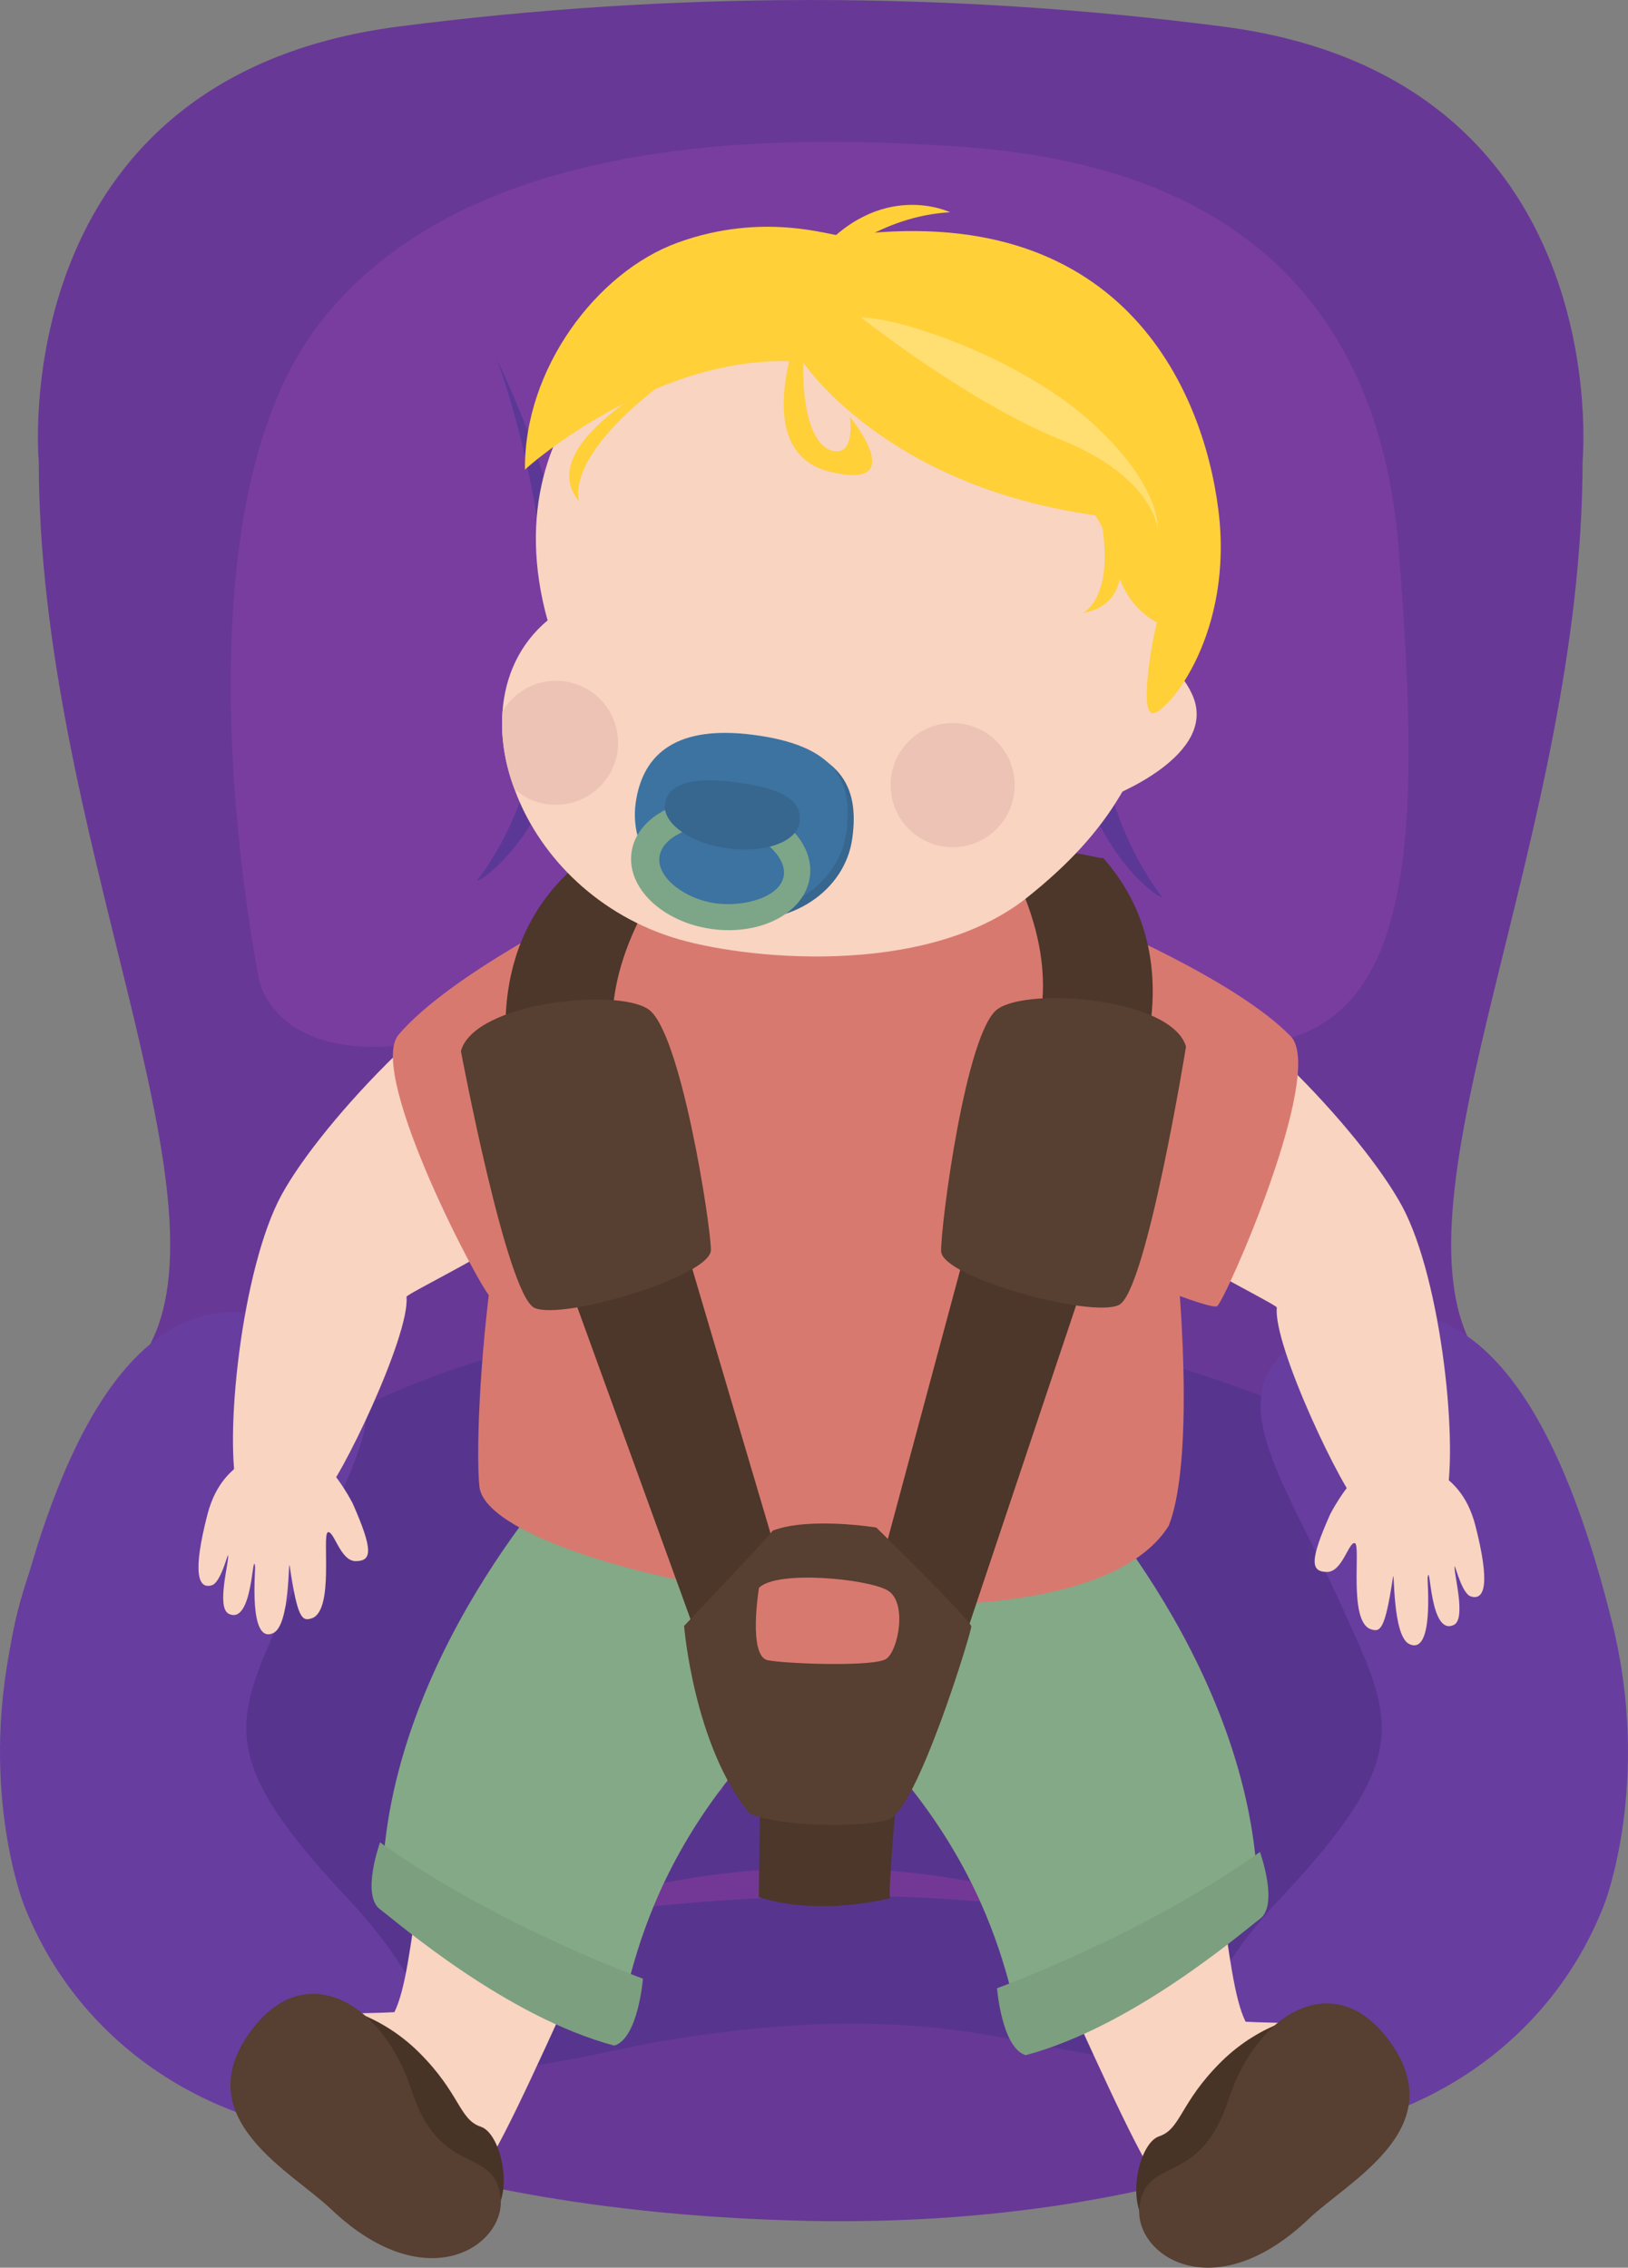 <?xml version="1.0" encoding="UTF-8"?>
<svg id="Layer_2" data-name="Layer 2" xmlns="http://www.w3.org/2000/svg" viewBox="0 0 712.01 991.56">
  <rect x="0" y="0" width="712.01" height="991.56" fill="#808080" stroke="none"/>
  <defs>
    <style>
      .cls-1 {
        fill: #5c3896;
      }

      .cls-1, .cls-2, .cls-3, .cls-4, .cls-5, .cls-6, .cls-7, .cls-8, .cls-9, .cls-10, .cls-11, .cls-12, .cls-13, .cls-14, .cls-15, .cls-16, .cls-17, .cls-18, .cls-19 {
        stroke-width: 0px;
      }

      .cls-2 {
        fill: #ffd038;
      }

      .cls-3 {
        fill: #573f31;
      }

      .cls-4 {
        fill: #483327;
      }

      .cls-5 {
        fill: #f8d4c1;
      }

      .cls-6 {
        fill: #7b9f7f;
      }

      .cls-7 {
        fill: #733896;
      }

      .cls-8 {
        fill: #683da0;
      }

      .cls-9 {
        fill: #4c372a;
      }

      .cls-10 {
        fill: #ecc3b5;
      }

      .cls-11 {
        fill: #683896;
      }

      .cls-12 {
        fill: #fff;
        opacity: .29;
      }

      .cls-13 {
        fill: #793da0;
      }

      .cls-14 {
        fill: #3d73a1;
      }

      .cls-15 {
        fill: #84a987;
      }

      .cls-16 {
        fill: #37668f;
      }

      .cls-17 {
        fill: #d87970;
      }

      .cls-18 {
        fill: #7ca687;
      }

      .cls-19 {
        fill: #57358e;
      }
    </style>
  </defs>
  <g id="_Ñëîé_1" data-name="Ñëîé 1">
    <g>
      <g>
        <path class="cls-11" d="M644.92,590.53c-39.35-67.12,47.22-226.54,47.22-388.75,0,0,15.74-167.81-157.41-190.18-119.62-15.46-240.75-15.46-360.37,0C1.22,33.97,16.96,201.77,16.96,201.77c0,162.21,86.57,321.63,47.22,388.75-39.35,67.12-102.32,145.43-26.23,274.08,32.97,55.75,150.06,102.81,314.47,106.46,162.69,3.61,285.77-50.71,318.74-106.46,76.08-128.65,13.12-206.96-26.23-274.08Z"/>
        <path class="cls-13" d="M113.44,428.85s-41.1-199,25.69-286.63C205.92,54.58,349.77,60.06,413.13,63.71c63.36,3.65,186.67,21.91,198.65,177.09,11.99,155.18,8.56,261.07-147.28,197.17-155.84-63.9-220.92,9.13-282.57,18.26-61.65,9.13-68.5-27.39-68.5-27.39Z"/>
        <path class="cls-19" d="M158.9,615.06s167.83-91.28,395.6-3.65c101.11,38.9,82.2,270.2-5.14,286.63-87.34,16.43-107.89-31.04-260.31-5.48-45.8,7.68-171.25,49.29-183.24-65.72-9.22-88.48-37.68-160.66,53.09-211.78Z"/>
        <path class="cls-8" d="M701.77,832.32s20.55-52.94,3.42-122.32c-17.13-69.38-49.66-153.36-114.74-133.27-67.69,20.89-32.54,62.07-5.14,122.32,24.2,53.21,34.25,67.55-25.69,131.45-59.94,63.9-41.1,107.71,10.28,102.24,51.38-5.48,107.89-38.34,131.87-100.41Z"/>
        <path class="cls-8" d="M10.24,832.32s-20.55-52.94-3.43-122.32c17.13-69.38,49.66-153.36,114.74-133.27,67.69,20.89,32.54,62.07,5.14,122.32-24.2,53.21-34.25,67.55,25.69,131.45,59.94,63.9,41.1,107.71-10.28,102.24-51.38-5.48-107.89-38.34-131.87-100.41Z"/>
        <g>
          <path class="cls-1" d="M217.2,156.82s54.8,144.23-8.56,228.21c1.71,1.83,89.05-58.42,8.56-228.21Z"/>
          <path class="cls-1" d="M301.83,154.99s37.46,136.13-5.85,215.39c1.17,1.72,60.88-55.14,5.85-215.39Z"/>
          <path class="cls-1" d="M499.77,164.12s-54.8,144.23,8.56,228.21c-1.71,1.83-89.05-58.42-8.56-228.21Z"/>
          <path class="cls-1" d="M415.14,162.3s-37.46,136.13,5.85,215.39c-1.17,1.72-60.88-55.14-5.85-215.39Z"/>
        </g>
        <path class="cls-7" d="M233.68,840.23s118.74-55.99,267.16,4.87c-2.28-2.43-93.62-31.65-267.16-4.87Z"/>
        <path class="cls-7" d="M276.68,621.56s-71.93,98.59-57.08,161.88c9.13,2.43,2.66-73.43,57.08-161.88Z"/>
        <path class="cls-7" d="M322.35,623.49s-29.65,103.3-7.5,159.99c6.63.83-8.86-84.91,7.5-159.99Z"/>
        <path class="cls-7" d="M435.26,621.56s71.93,98.59,57.08,161.88c-9.13,2.43-2.66-73.43-57.08-161.88Z"/>
        <path class="cls-7" d="M389.6,623.49s29.65,103.3,7.5,159.99c-6.63.83,8.86-84.91-7.5-159.99Z"/>
      </g>
      <g>
        <path class="cls-5" d="M172.49,879.82c-24.85,1.57-85.71-3.14-53.19,34.26,37.26,42.85,62.45,42.87,77.23,48.31,15.17,5.58,48.47-89,94.08-176.65,47.59-91.46,76.31-110.8,76.31-110.8l-108.71-33.45s-20.97,11.17-54.35,99.3c-22.9,60.46-21.4,118.71-31.36,139.02Z"/>
        <path class="cls-4" d="M210.33,929.94c-9.64-3.2-9.01-14.57-27.09-32.53-18.07-17.97-38.67-20.62-38.67-20.62-6.6,18.7,52.52,101.72,67.11,94.66,14.59-7.06,8.29-38.31-1.35-41.51Z"/>
        <path class="cls-3" d="M179.9,913.72c-12.39-38.33-47.91-59.52-72.04-22.98-24.12,36.54,19.97,59.04,36.88,75.16,42.36,40.4,77.65,15.25,74.05-6.19-3.59-21.43-26.5-7.67-38.89-46Z"/>
        <path class="cls-15" d="M254.03,635.22s-82.58,83.62-86.76,185.01c2.09,20.91,84.67,62.72,102.44,61.67,6.27-1.05,5.23-79.44,97.21-151.57,91.98-72.12-112.89-95.12-112.89-95.12Z"/>
        <path class="cls-6" d="M166.22,805.6s-8.36,23,0,29.27c8.36,6.27,55.4,47.04,102.44,59.58,10.45-3.14,12.54-29.27,12.54-29.27,0,0-63.76-23-114.98-59.58Z"/>
      </g>
      <g>
        <path class="cls-5" d="M544.76,884c24.85,1.57,85.71-3.14,53.19,34.26-37.26,42.85-62.45,42.87-77.23,48.31-15.17,5.58-48.47-89-94.08-176.65-47.59-91.46-76.31-110.8-76.31-110.8l108.71-33.45s20.97,11.17,54.35,99.3c22.9,60.46,21.4,118.71,31.36,139.02Z"/>
        <path class="cls-4" d="M506.92,934.12c9.64-3.2,9.01-14.57,27.09-32.53,18.07-17.97,38.67-20.62,38.67-20.62,6.6,18.7-52.52,101.72-67.11,94.66-14.59-7.06-8.29-38.31,1.35-41.51Z"/>
        <path class="cls-3" d="M537.35,917.91c12.39-38.33,47.91-59.52,72.04-22.98,24.12,36.54-19.97,59.04-36.88,75.16-42.36,40.4-77.65,15.25-74.05-6.19,3.59-21.43,26.5-7.67,38.89-46Z"/>
        <path class="cls-15" d="M463.22,639.4s82.58,83.62,86.76,185.01c-2.09,20.91-84.67,62.72-102.44,61.67-6.27-1.05-5.23-79.44-97.21-151.57-91.98-72.12,112.89-95.12,112.89-95.12Z"/>
        <path class="cls-6" d="M551.03,809.78s8.36,23,0,29.27c-8.36,6.27-55.4,47.04-102.44,59.58-10.45-3.14-12.54-29.27-12.54-29.27,0,0,63.76-23,114.98-59.58Z"/>
      </g>
      <path class="cls-5" d="M140.84,654.53c7.64-6.24,38.62-70.89,36.94-87.5-.15-1.5,57.03-28.38,77.86-49.26,20.83-20.87,40.73-70.74,31.65-85.52,0,0,1.79-39.17-42.96-21.93-44.75,17.24-103.57,79.88-121.17,112.11-17.6,32.23-25.5,107.92-19.03,130.63,6.47,22.71,29.06,7.71,36.7,1.47Z"/>
      <path class="cls-5" d="M92.69,693.14c3.89-1.22,6.84-13.69,7.04-13.09.71,2.1-5.32,22.81.3,25.58,10.63,5.23,10.27-28.37,11.53-20.72.24,1.44-3.02,34.28,7.95,29.15,7.55-3.53,6.48-34.14,7.22-29.11,3.42,23.07,5.46,24.07,9.66,22.64,9.89-3.37,4.3-36.76,7.01-37.6,2.71-.84,5.42,12.79,12.31,12.63,6.89-.16,7.66-4.58-1.46-25.24,0,0-5.94-11.86-14.18-19.23-8.24-7.36-23.07-5.64-32.15.18-6.02,3.85-13.54,9.69-17.22,23.97-6.54,25.33-4.15,32.77,2,30.84Z"/>
      <path class="cls-10" d="M297.83,389.5s22.45-9.18,22.45-34.69c7.14-10.2,94.89-1.02,94.89-1.02,0,0,1.02,33.67,14.28,43.87,3.06,5.1-43.87,63.26-131.62-8.16Z"/>
      <path class="cls-17" d="M258.89,395.5s-62.19,30.39-84.78,57.17c-13.44,17.74,36.89,112.54,40.25,114.18,3.36,1.64,44.26-18.89,44.26-18.89l.26-152.46Z"/>
      <path class="cls-5" d="M595.16,659.31c-7.62-6.25-38.46-70.98-36.74-87.58.15-1.5-56.97-28.51-77.75-49.43-20.79-20.92-40.57-70.83-31.46-85.6,0,0-1.7-39.18,43.01-21.83,44.71,17.34,103.39,80.12,120.91,112.39,17.52,32.27,25.25,107.98,18.73,130.67-6.52,22.69-29.08,7.65-36.7,1.39Z"/>
      <path class="cls-5" d="M643.23,698.02c-3.88-1.23-6.81-13.7-7.01-13.11-.72,2.1,5.27,22.83-.36,25.58-10.65,5.21-10.21-28.4-11.48-20.75-.24,1.44,2.94,34.29-8.02,29.13-7.54-3.54-6.4-34.15-7.16-29.12-3.48,23.06-5.52,24.06-9.71,22.62-9.89-3.39-4.22-36.77-6.92-37.62-2.71-.85-5.45,12.78-12.34,12.6-6.89-.18-7.65-4.6,1.52-25.23,0,0,5.97-11.85,14.23-19.19,8.26-7.34,23.08-5.58,32.15.25,6.01,3.87,13.52,9.72,17.17,24.01,6.48,25.35,4.07,32.78-2.07,30.84Z"/>
      <path class="cls-17" d="M476.35,401.66s64.1,26.36,88.44,51.78c14.61,16.94-29.21,115.79-32.46,117.67-3.25,1.88-45.44-16-45.44-16l-10.55-153.44Z"/>
      <path class="cls-17" d="M307.28,380.34s59.16,47.78,112.57,1.67c.95.94,41.98-.62,62.96,20.08,20.98,20.7,47.4,217.07,28.33,265.06-42.49,67.78-297.44,22.26-301.48-17.2-2.53-24.63,2.84-160.05,49.57-250.39,12.4-11.29,48.06-19.22,48.06-19.22Z"/>
      <g>
        <path class="cls-9" d="M332.55,777.92l-.69,51.49s21.49,8.76,57.47.61c-1.32,1.3,3.34-52.81,3.34-52.81l-60.13.7Z"/>
        <polygon class="cls-9" points="244.13 548.57 303.67 712.62 337.92 673.6 294.65 527.38 244.13 548.57"/>
        <polygon class="cls-9" points="478.42 547.54 423.05 712.93 387.82 674.73 427.39 527.55 478.42 547.54"/>
        <path class="cls-3" d="M383.28,667.92s-29.46-4.8-45.42,1.39c.01.86-38.67,41.64-38.67,41.64,0,0,4.22,52.29,28.65,82.04,13.44,5.85,48.19,6.3,60.61,2.72,12.43-3.58,36.38-81.94,36.35-84.51-.03-2.57-41.53-43.27-41.53-43.27Z"/>
        <path class="cls-17" d="M331.94,694.27s-4.97,30.09,3.96,31.7c8.93,1.61,46.36,2.89,51.66-.6,5.3-3.49,9.48-24.99.51-30.04-8.97-5.04-48.22-8.87-56.14-1.06Z"/>
        <path class="cls-9" d="M223.5,470.93s-13.84-52.32,24.92-89.24c1.94.81,19.88-4.1,43.72.04,0,0-31.65,39.59-22.77,80.92,2.92,2.45-45.87,8.27-45.87,8.27Z"/>
        <path class="cls-9" d="M498.82,466.15s19.62-50.75-16.37-91c-2.07.62-19.99-5.9-44.91-3.96,0,0,28.41,42.26,15.03,82.54-3.26,2.17,46.25,12.42,46.25,12.42Z"/>
        <path class="cls-3" d="M201.58,459.62s20.05,106.59,32.15,112.24c12.1,5.65,77.33-13.78,77.19-25.36-.15-11.58-13.24-95.73-27.39-105.22-14.15-9.49-76.21-2.97-81.95,18.33Z"/>
        <path class="cls-3" d="M518.71,457.62s-17.36,107.03-29.31,112.96c-11.95,5.93-77.66-11.96-77.8-23.54-.15-11.58,10.82-96.01,24.72-105.83,13.91-9.82,76.11-4.75,82.39,16.41Z"/>
      </g>
      <g>
        <path class="cls-5" d="M491.98,302.51c3.72-.57,18.04-23.14,29.31.91,12.6,26.88-36.24,45.23-36.24,45.23l6.93-46.13Z"/>
        <path class="cls-5" d="M224.96,344.89c9.99,27.62,34.17,53.72,68.92,64.91,30.48,9.73,110.79,18.05,155.26-17.3,36.76-29.24,52.28-57.26,60.48-100.41,8.45-44.36-.83-122.6-91.22-152.51-35.09-11.58-118.01-18.85-156.2,23.64-22.26,24.63-35.78,61.02-22.72,108.06-12.23,10.25-18.55,24.29-19.7,39.74-.82,10.9.9,22.55,5.18,33.88Z"/>
        <path class="cls-10" d="M389.52,343.35c.03,14.98,12.2,27.1,27.18,27.07,14.98-.03,27.1-12.2,27.07-27.18-.03-14.98-12.2-27.1-27.18-27.07-14.98.03-27.1,12.2-27.07,27.18Z"/>
        <path class="cls-10" d="M224.96,344.89c4.76,4.43,11.2,7.05,18.19,6.99,14.98-.03,27.17-12.16,27.15-27.13-.03-14.98-12.24-27.16-27.21-27.05-9.96.01-18.59,5.37-23.3,13.32-.82,10.9.9,22.55,5.18,33.88Z"/>
        <path class="cls-2" d="M351.17,158.27s35.44,54.19,127.75,67.02c9.58,12.89,6.28,35.36,27.1,46.91-1.63,5.25-8.3,40.73-1.5,39.62,6.8-1.11,35.13-35.15,28.34-88.87-6.78-53.72-43.24-136.48-164.11-119.72-5.5-.1-34.66-10.78-72.31,2.84-35.63,12.9-67.35,55.53-66.84,99.31.81-1.13,58.9-52.33,121.56-47.11Z"/>
        <path class="cls-2" d="M351.93,148.34c-2.24,22.17,1.05,46.58,12.59,48.86,9.85,1.95,7.15-14.98,7.15-14.98,0,0,26.93,32.67-8.63,24.06-26.5-6.42-21.82-37.52-14.84-59.45,1.2.53,2.46,1.03,3.74,1.52Z"/>
        <path class="cls-2" d="M475.8,204.37s33.83,56.57-1.95,63.61c.33-.65,19.39-9.09,1.95-63.61Z"/>
        <path class="cls-2" d="M299.54,160.56s-68.14,32.4-46.23,58.73c-.16-.97-7.8-21.32,46.23-58.73Z"/>
        <path class="cls-12" d="M376.57,138.83s46.95,37.19,87.49,53.49c40.55,16.3,42.25,38.95,42.25,38.95,0,0,2-18.27-28.48-46.19-30.48-27.92-83.31-46.2-101.26-46.26Z"/>
        <path class="cls-2" d="M415.55,92.83s-30.85-15.03-59.2,19.55c.48,2.82,7.35,1.64,7.35,1.64,0,0,21.66-19.66,51.85-21.2Z"/>
        <g>
          <path class="cls-16" d="M320.03,401.64c25.91,3.61,49.51-12.06,52.71-35.01,3.2-22.95-4.76-38.82-41.76-43.51-32.73-4.15-48.87,7.48-52.07,30.42-3.2,22.95,15.21,44.48,41.12,48.09Z"/>
          <path class="cls-14" d="M318.38,398.37c25.44,3.55,48.61-11.84,51.76-34.38,3.14-22.53-4.67-38.12-41-42.72-32.14-4.08-47.99,7.34-51.13,29.88-3.14,22.53,14.94,43.68,40.38,47.22Z"/>
          <path class="cls-16" d="M336.67,370.21c4.86-1.23,8.72-3.32,10.92-6.02,1.1-1.33,1.8-2.81,2.03-4.42,1.16-8.41-4.35-14.6-27.5-17.66-20.5-2.71-30.13,1.04-31.29,9.47-.13.87-.11,1.73.05,2.59.6,3.46,3.32,6.87,7.51,9.71,4.92,3.36,11.83,5.95,19.71,7.05,6.85.96,13.3.62,18.57-.72Z"/>
          <path class="cls-18" d="M354.19,383.47c.94-6.86-1.61-13.62-6.6-19.28-2.21,2.7-6.06,4.79-10.92,6.02,4.18,3.8,6.73,8.29,6.14,12.56-1.28,9.31-17.01,13.98-29.94,12.2-12.92-1.78-25.73-11.05-24.45-20.36.63-4.6,4.58-8.34,9.97-10.73-4.19-2.84-6.91-6.25-7.51-9.71-8.04,4.1-13.6,10.65-14.69,18.58-2.14,15.51,13.6,30.5,35.13,33.46,21.55,2.97,40.74-7.22,42.86-22.73Z"/>
        </g>
      </g>
    </g>
  </g>
</svg>